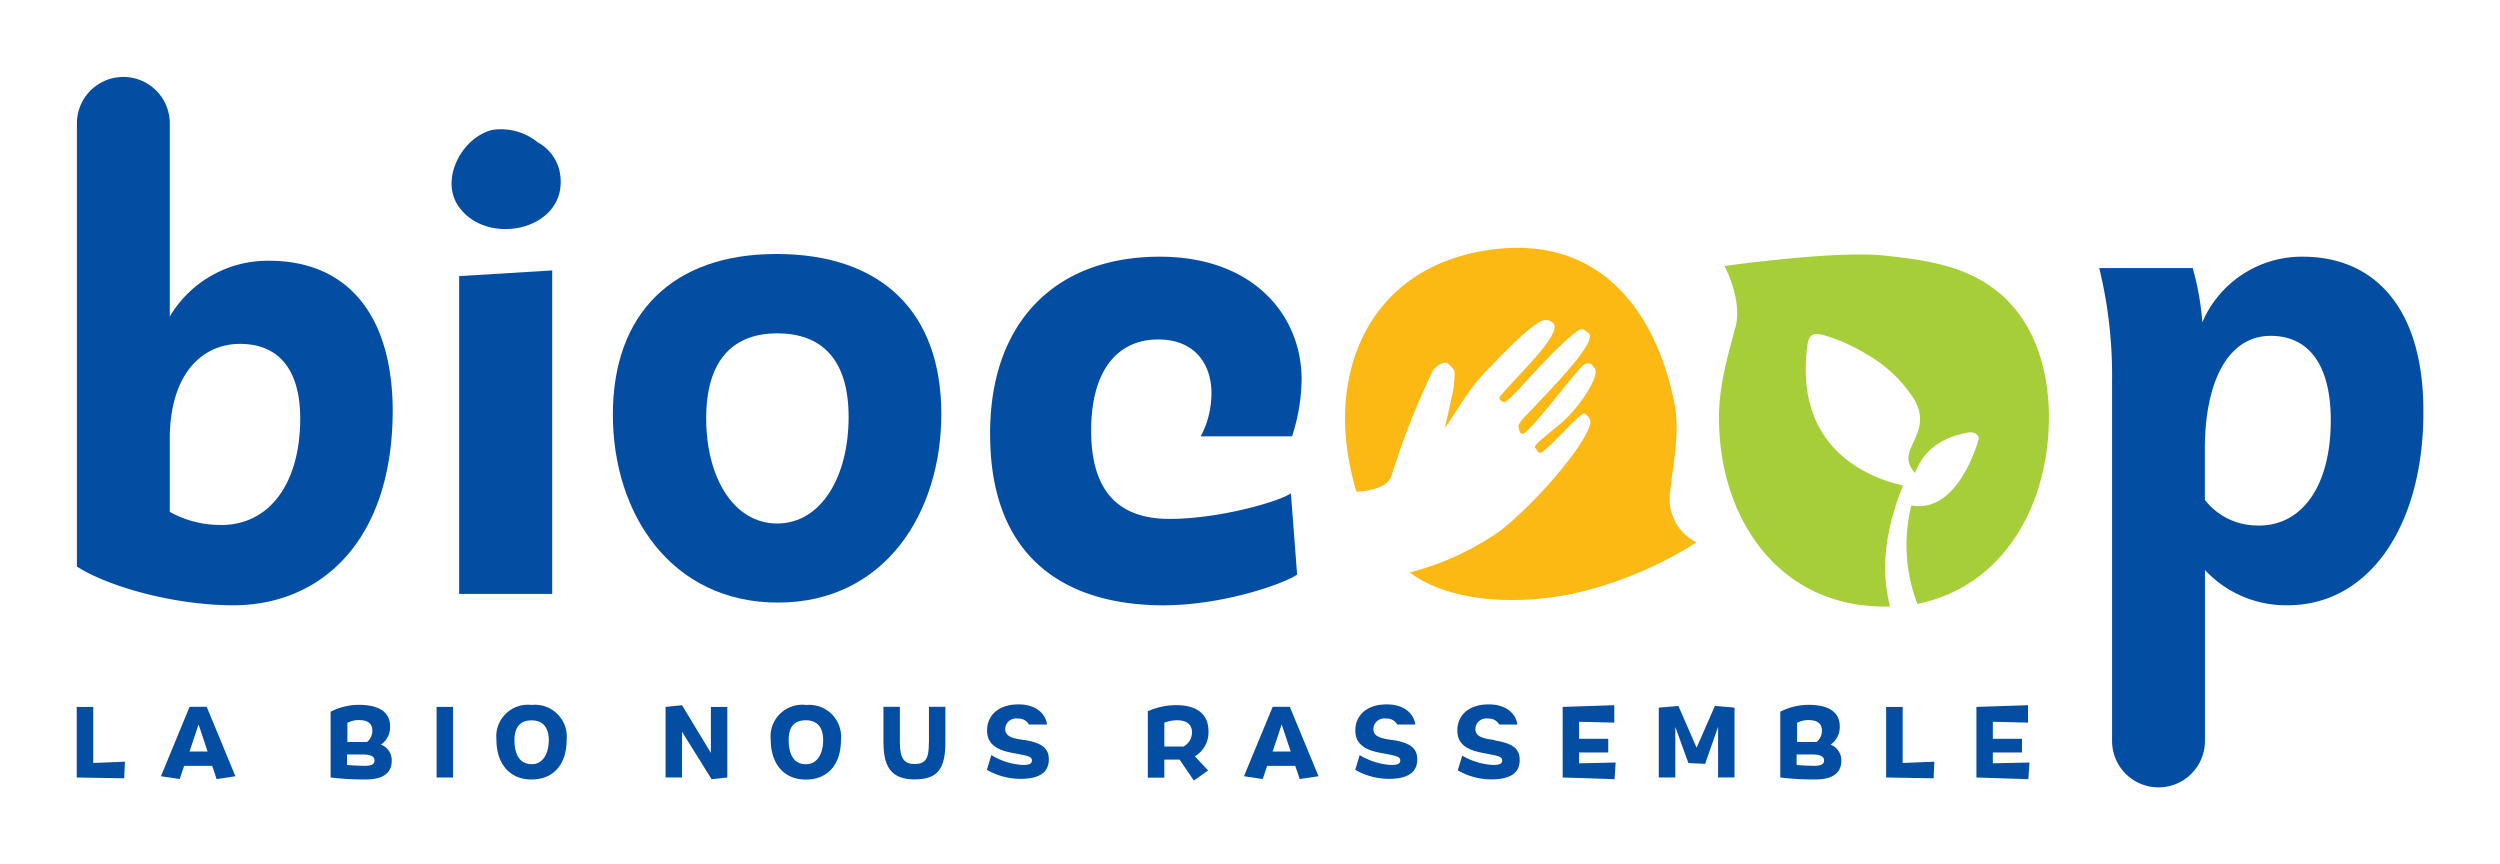 <svg id="Calque_1" data-name="Calque 1" xmlns="http://www.w3.org/2000/svg" viewBox="0 0 276.98 95.75"><defs><style>.cls-1{fill:#034ea2;}.cls-2{fill:#fdb913;}.cls-3{fill:#a6ce39;}</style></defs><title>log_biocoop</title><polygon class="cls-1" points="10.33 78.32 8.5 78.32 8.5 86.14 13.76 86.23 13.84 84.39 10.33 84.53 10.33 78.32"/><path class="cls-1" d="M21,78.32L17.83,86l2.08,0.31,0.49-1.46h3.11L24,86.32,26.08,86l-3.18-7.69H21Zm0,4.94,1-3,1,3h-2Z"/><path class="cls-1" d="M42.22,82.49a2.35,2.35,0,0,0,1-2c0-1.71-1.4-2.4-3.47-2.4a7,7,0,0,0-3.12.76v7.29a31,31,0,0,0,3.86.22c1.9,0,2.91-.68,2.91-2.07a1.84,1.84,0,0,0-1.22-1.8m-3.73-2.37a2.51,2.51,0,0,1,1.32-.34c1,0,1.48.39,1.48,1.15a1.57,1.57,0,0,1-.59,1.28H38.49V80.13Zm1.86,4.72c-0.73,0-1.7-.06-1.86-0.09V83.59h1.69c0.87,0,1.35.18,1.35,0.65s-0.35.61-1.19,0.61"/><rect class="cls-1" x="48.37" y="78.32" width="1.82" height="7.82"/><path class="cls-1" d="M58.89,78.1A3.51,3.51,0,0,0,55,81.94c0,2.7,1.49,4.42,3.88,4.42,2.66,0,3.9-1.94,3.9-4.37a3.54,3.54,0,0,0-3.89-3.89m0,6.56C57.5,84.66,57,83.47,57,82s0.65-2.19,1.9-2.19S60.8,80.61,60.8,82s-0.58,2.67-1.91,2.67"/><polygon class="cls-1" points="78.76 83.42 75.56 78.13 73.74 78.32 73.74 86.14 75.56 86.14 75.56 81.07 78.84 86.33 80.58 86.14 80.58 78.32 78.76 78.32 78.76 83.42"/><path class="cls-1" d="M89.28,78.1a3.51,3.51,0,0,0-3.89,3.85c0,2.7,1.49,4.42,3.88,4.42,2.66,0,3.9-1.94,3.9-4.37a3.54,3.54,0,0,0-3.89-3.89m0,6.56c-1.39,0-1.9-1.18-1.9-2.67S88,79.8,89.28,79.8,91.2,80.61,91.2,82s-0.58,2.67-1.91,2.67"/><path class="cls-1" d="M102.91,82.31c0,1.66-.3,2.34-1.6,2.34-1.11,0-1.61-.62-1.61-2.34v-4H97.88v3.9c0,2.81.9,4.14,3.46,4.14s3.4-1.18,3.4-4.14v-3.9h-1.82v4Z"/><path class="cls-1" d="M113.51,82l-0.62-.1c-1-.18-1.52-0.46-1.52-1.13a1.2,1.2,0,0,1,1.39-1.16,1.32,1.32,0,0,1,1.24.66h2c-0.14-1.2-1.24-2.23-3.15-2.23-2.29,0-3.49,1.27-3.49,2.89,0,1.46,1,2.15,2.78,2.48l0.46,0.09c1.33,0.24,1.73.35,1.73,0.76s-0.41.52-1.21,0.48a7.61,7.61,0,0,1-3.29-1.08l-0.49,1.63a7.49,7.49,0,0,0,3.71,1c2.1,0,3.15-.7,3.15-2.16,0-1.17-.68-1.82-2.74-2.15"/><path class="cls-1" d="M133.89,81c0-1.8-1.19-2.88-3.63-2.88a7.85,7.85,0,0,0-3.09.68v7.36H129v-2h1.69l1.58,2.32,1.58-1.12-1.47-1.56A3.12,3.12,0,0,0,133.89,81m-2.73,1.71H129V80.06a4.35,4.35,0,0,1,1.43-.26c1.14,0,1.64.55,1.64,1.37a1.81,1.81,0,0,1-.91,1.52"/><path class="cls-1" d="M141,78.32L137.82,86l2.08,0.31,0.49-1.46h3.11l0.5,1.46,2.08-.31-3.18-7.69H141Zm0,4.94,1-3,1,3h-2Z"/><path class="cls-1" d="M154.3,82l-0.62-.1c-1-.18-1.52-0.46-1.52-1.13a1.2,1.2,0,0,1,1.39-1.16,1.31,1.31,0,0,1,1.25.66h2c-0.14-1.2-1.24-2.23-3.15-2.23-2.29,0-3.49,1.27-3.49,2.89,0,1.46,1,2.15,2.78,2.48l0.47,0.09c1.33,0.24,1.73.35,1.73,0.76s-0.41.52-1.21,0.48a7.64,7.64,0,0,1-3.29-1.08l-0.49,1.63a7.51,7.51,0,0,0,3.71,1c2.1,0,3.16-.7,3.16-2.16,0-1.17-.68-1.82-2.75-2.15"/><path class="cls-1" d="M165.6,82l-0.62-.1c-1-.18-1.52-0.46-1.52-1.13a1.2,1.2,0,0,1,1.39-1.16,1.32,1.32,0,0,1,1.25.66h2c-0.13-1.2-1.24-2.23-3.15-2.23-2.29,0-3.49,1.27-3.49,2.89,0,1.46,1,2.15,2.78,2.48l0.46,0.09c1.33,0.24,1.73.35,1.73,0.76s-0.41.52-1.21,0.48A7.64,7.64,0,0,1,162,83.72l-0.49,1.63a7.49,7.49,0,0,0,3.71,1c2.1,0,3.15-.7,3.15-2.16,0-1.17-.67-1.82-2.74-2.15"/><polygon class="cls-1" points="174.95 83.37 178.18 83.37 178.18 81.85 174.95 81.85 174.95 79.97 178.85 80.06 178.85 78.13 173.13 78.32 173.13 86.14 178.88 86.33 179 84.48 174.95 84.57 174.95 83.37"/><polygon class="cls-1" points="187.97 82.84 185.95 78.21 183.78 78.4 183.78 86.14 185.61 86.14 185.61 80.53 187.06 84.54 188.91 84.63 190.35 80.53 190.35 86.14 192.17 86.14 192.17 78.4 190 78.21 187.97 82.84"/><path class="cls-1" d="M202.83,82.49a2.35,2.35,0,0,0,1-2c0-1.71-1.4-2.4-3.47-2.4a7,7,0,0,0-3.12.76v7.29a31,31,0,0,0,3.85.22c1.9,0,2.91-.68,2.91-2.07a1.84,1.84,0,0,0-1.22-1.8m-3.73-2.37a2.52,2.52,0,0,1,1.32-.34c1,0,1.48.39,1.48,1.15a1.57,1.57,0,0,1-.59,1.28H199.1V80.13Zm1.85,4.72c-0.73,0-1.7-.06-1.85-0.09V83.59h1.69c0.86,0,1.35.18,1.35,0.65s-0.36.61-1.19,0.61"/><polygon class="cls-1" points="210.8 78.32 208.97 78.32 208.97 86.14 214.23 86.23 214.31 84.39 210.8 84.53 210.8 78.32"/><polygon class="cls-1" points="220.79 84.57 220.79 83.37 224.02 83.37 224.02 81.85 220.79 81.85 220.79 79.97 224.69 80.06 224.69 78.13 218.97 78.32 218.97 86.14 224.72 86.33 224.85 84.48 220.79 84.57"/><path class="cls-1" d="M143.14,48.38a21.41,21.41,0,0,0,1.07-6.31c0-7.19-5.4-13.63-15.71-13.63-12,0-19.17,7.76-18.79,20.51,0.31,12.56,7.92,17.92,18.67,18.11,7.17,0.12,14.33-2.59,15.33-3.41l-0.69-9c-1.19.88-7.85,2.84-13.45,2.84s-8.68-3-8.68-9.78,3-10.1,7.42-10.1c4.21,0,5.91,2.9,5.91,5.93a10.12,10.12,0,0,1-1.19,4.8h10.12Z"/><path class="cls-1" d="M255.08,28.44A12,12,0,0,0,244,35.7a29.39,29.39,0,0,0-1.07-6H232.58A50.27,50.27,0,0,1,234,42.26V82.09a5.14,5.14,0,1,0,10.29,0V77.53h0V63.15a12.26,12.26,0,0,0,8.93,3.91c9.55,0.12,15.4-9.28,15.27-21.77-0.07-11.1-5.34-16.85-13.39-16.85M250,58.22a7.35,7.35,0,0,1-5.72-2.84V49.77c0-7.64,2.64-12.56,7.29-12.56,4.27,0,6.66,3.28,6.66,9.34,0,7.82-3.58,11.86-8.23,11.67"/><path class="cls-1" d="M29.81,28.89a12.61,12.61,0,0,0-11,6.18V17.84h0V13.67a5.14,5.14,0,1,0-10.29,0v49.1C12,65,19.31,67.06,25.85,67.06c9.55,0,17.66-6.94,17.66-21.64-0.07-10.79-5.22-16.53-13.7-16.53M24.47,58.16a11.42,11.42,0,0,1-5.66-1.45V48.64c0-7.13,3.52-10.54,7.79-10.54s6.66,2.84,6.66,8.27c0,6.94-3.21,11.8-8.8,11.8"/><polygon class="cls-1" points="50.87 65.8 61.18 65.8 61.18 29.96 50.87 30.59 50.87 65.8"/><path class="cls-1" d="M86,28.14c-11.44,0-18.1,6.56-18.1,17.8,0,11,6.47,20.82,18.29,20.82s18.1-9.91,18.1-20.89c0-11.23-6.54-17.73-18.29-17.73M86.1,58c-4.71,0-7.86-4.92-7.86-11.67s3.27-9.4,7.86-9.4c4.78,0,7.92,2.71,7.92,9.28S91,58,86.1,58"/><path class="cls-1" d="M59.64,15.82a6.47,6.47,0,0,0-5.08-1.43c-3.37.82-5.75,5.36-3.86,8.31,3.1,4.84,12.45,2.81,11.33-3.56a4.81,4.81,0,0,0-2.39-3.33"/><path class="cls-2" d="M185,54.82c0.34-3.51,1.19-6.87.47-10.35-2.15-10.41-8.62-18.75-21-16.7s-17,12.66-15,23.33a32.15,32.15,0,0,0,.81,3.39c1.59-.12,3.55-0.53,3.89-1.81a86.75,86.75,0,0,1,4.51-11.49c0.25-.5,1.31-1.39,1.85-0.82,0.72,0.78.7,0.34,0.54,2.41,0,0.3-1,4.65-1,4.65,0.71-.89,2.5-4.09,4.2-5.9,2-2.1,4.74-5,6.42-5.93a1.17,1.17,0,0,1,1.28.11c1.56,0.95-4.17,6.18-5.74,8.17-0.34.43,0.31,0.61,0.38,0.68s0.58-.27,1.68-1.46c0.86-.92,4.54-5.09,6.57-6.49,0.47-.32.75,0,1.13,0.28,1.18,0.88-4.43,6.48-6.77,9a4,4,0,0,0-1,1.26c0.06,0.1.08,1.39,0.81,0.73,1.84-1.7,5.54-6.72,6.3-7.34s1.09-.12,1.36.29c0.57,0.88-1.76,4.44-3.94,6.23-2,1.64-2.92,2.36-2.66,2.57s0.27,0.78.79,0.42c1.14-.79,3.17-3.24,4.41-4.15,0.37-.27.7,0.32,0.82,0.49,0.91,1.21-5.29,8.83-9.92,12.43a30.83,30.83,0,0,1-10,4.61c4.09,3.07,11.14,3.71,17.77,2.41a43,43,0,0,0,14-5.76A5.29,5.29,0,0,1,185,54.82"/><path class="cls-3" d="M221.56,32.52c-3.61-3.11-8.31-3.73-12.94-4.22-5.3-.55-17.56,1.17-17.56,1.17s2,3.69,1.23,6.73c-0.92,3.41-1.84,6.54-1.84,10.1,0,11,6.49,20.9,18.35,20.9l0.6,0c-1.33-5.21.06-9.88,1.43-13.41-3.69-.84-12.14-4-10.58-15.57,0.19-1.4.92-1.32,1.85-1.07a18.89,18.89,0,0,1,4.71,2.1,15,15,0,0,1,5.27,5c1.77,3.08-.65,4.73-0.64,6.59a2.29,2.29,0,0,0,.75,1.55c0.67-1.87,2.27-3.89,6-4.49,0.42-.07,1.24.26,1,0.9-0.75,2.4-3,8-7.43,7.2a18.18,18.18,0,0,0,.67,10.9C221.9,65,227,56.06,227,46.24c0-5.08-1.45-10.32-5.41-13.72"/></svg>